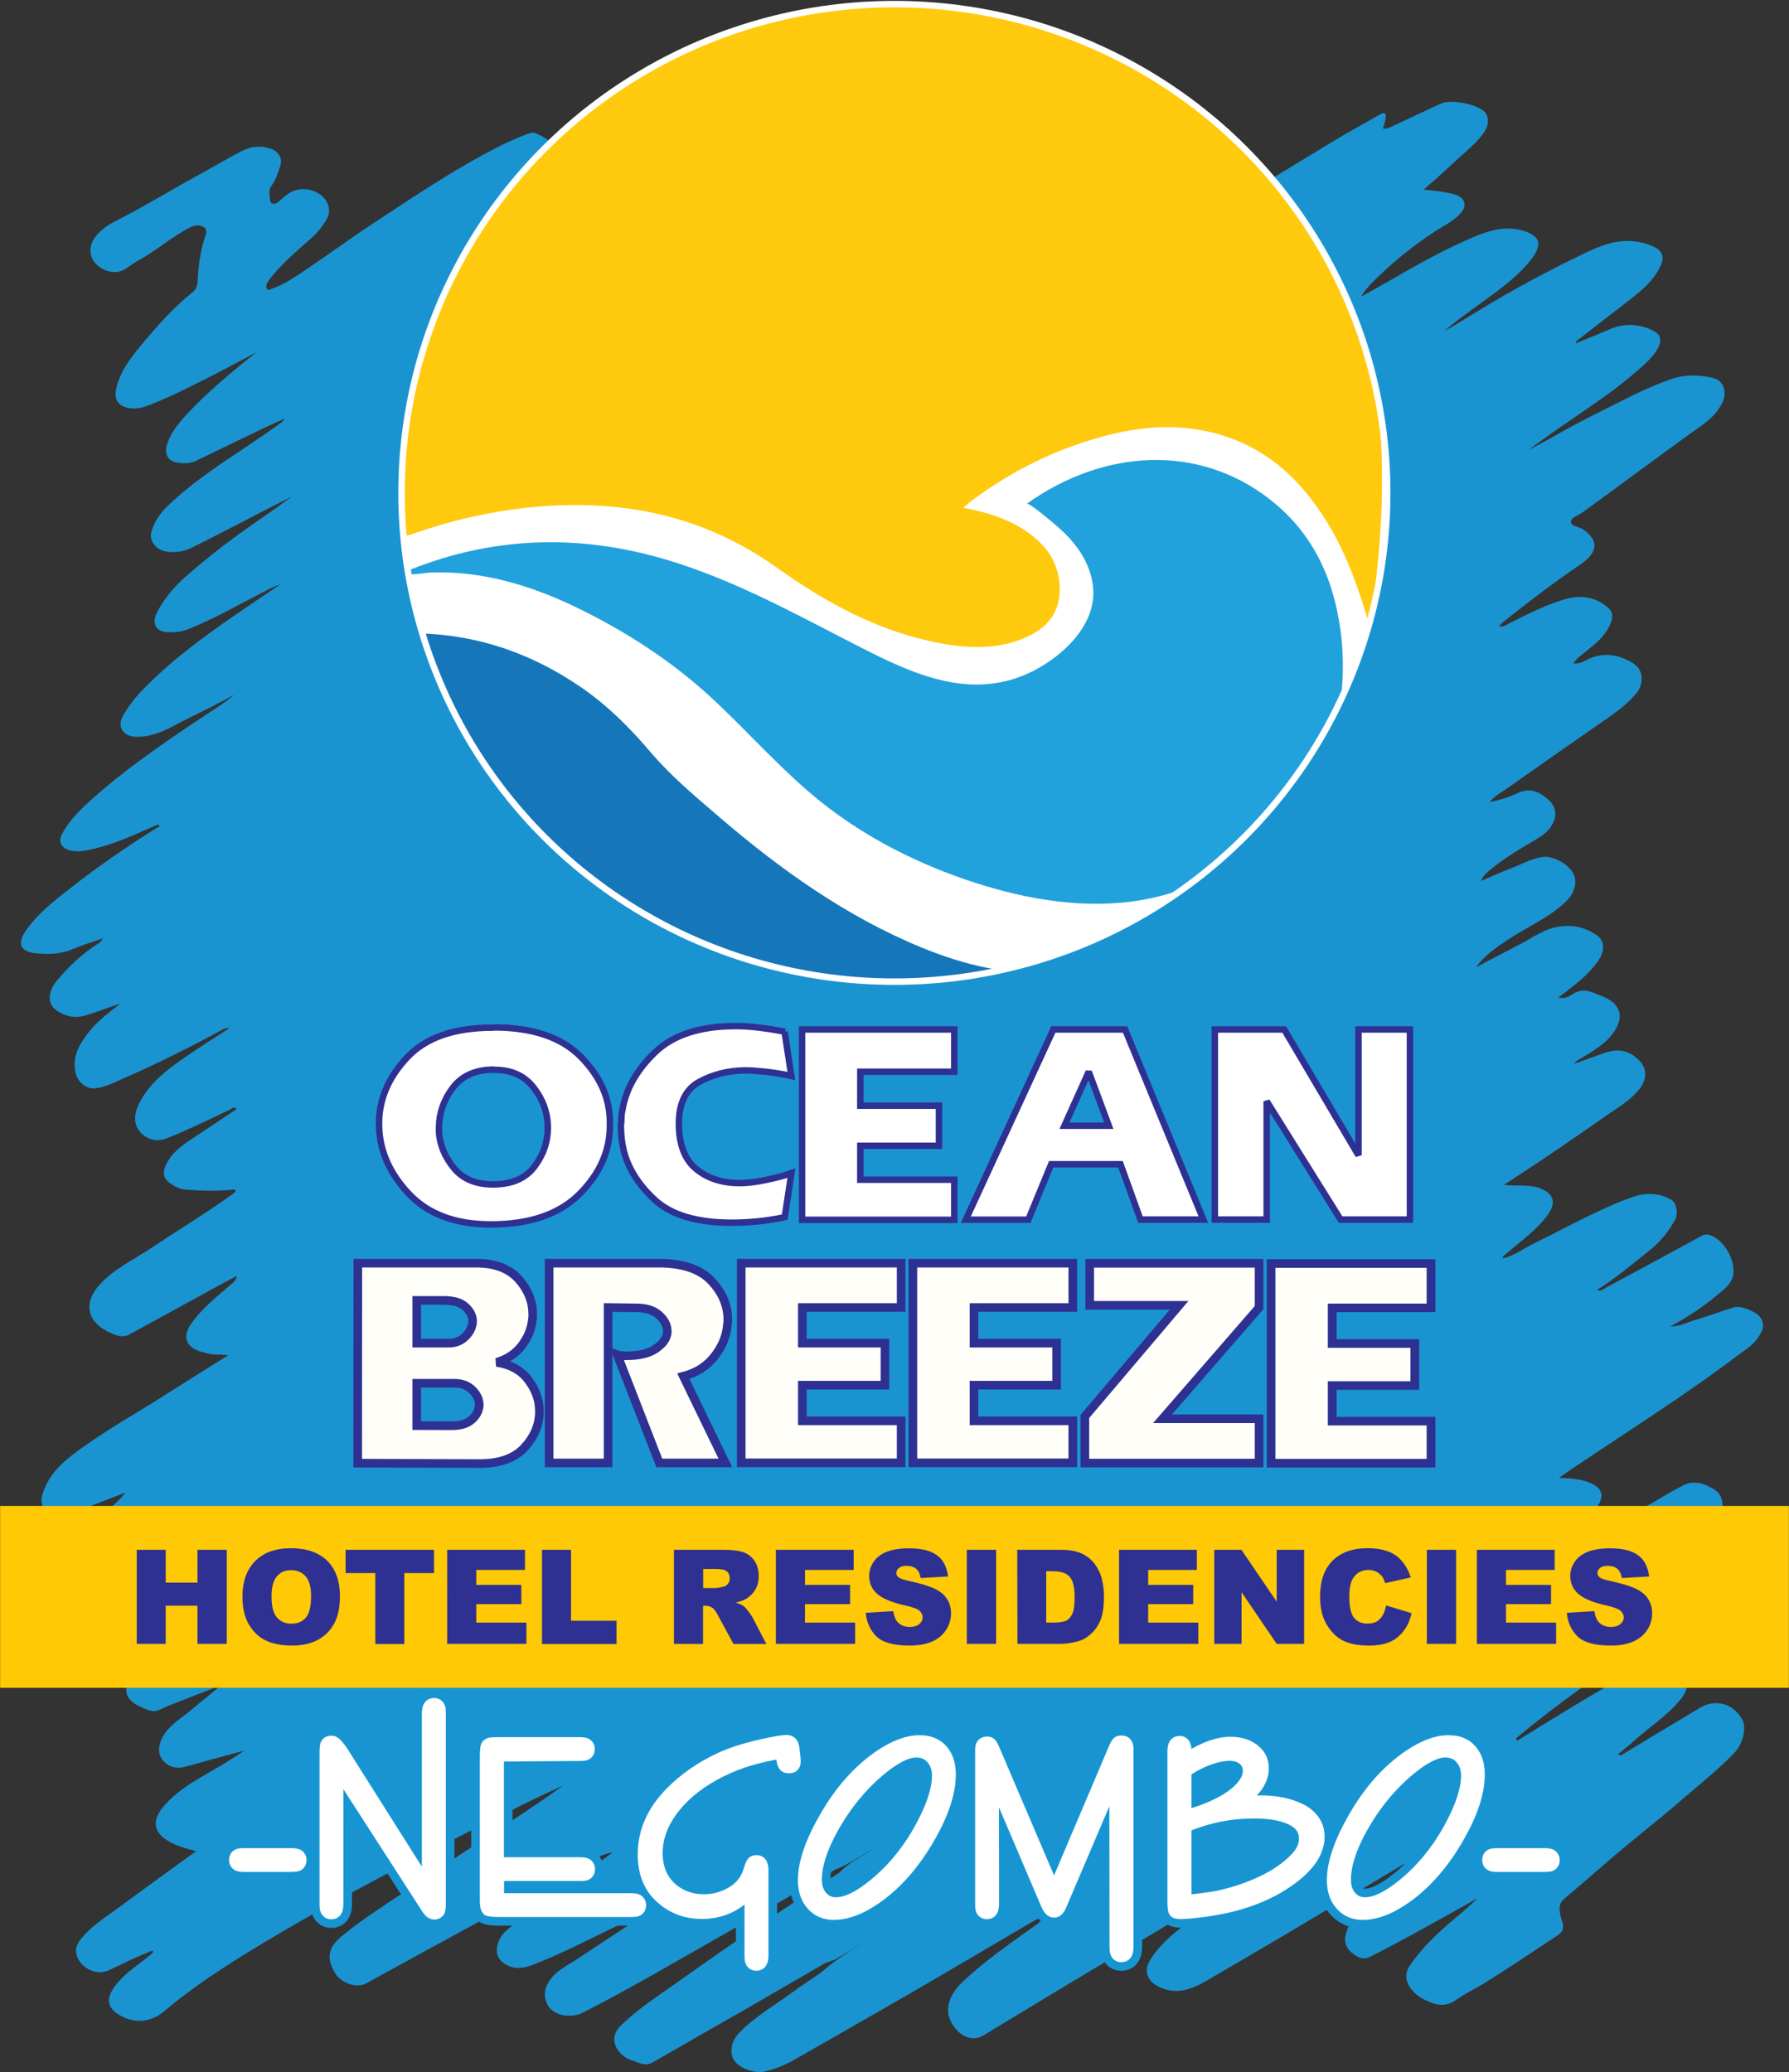<svg xml:space="preserve" style="enable-background:new 0 0 1481 1715.6;" viewBox="0 0 1481 1715.6" y="0px" x="0px" xmlns:xlink="http://www.w3.org/1999/xlink" xmlns="http://www.w3.org/2000/svg" id="Layer_1" version="1.1">
<rect x="0" y="0" width="1481" height="1715.6" fill="#333333" stroke="none"/>
<style type="text/css">
	.st0{fill:#1A94D1;}
	.st1{fill:none;}
	.st2{fill:#FFFFFF;}
	.st3{fill:none;stroke:#2E3191;stroke-width:5.35;stroke-miterlimit:2.61;}
	.st4{fill:#FFFEF9;stroke:#2E3191;stroke-width:7.13;stroke-miterlimit:2.61;}
	.st5{fill:none;stroke:#1795D2;stroke-width:21.4;stroke-miterlimit:10;}
	.st6{fill:none;stroke:#FFFFFF;stroke-width:7.13;stroke-miterlimit:2.61;}
	.st7{fill-rule:evenodd;clip-rule:evenodd;fill:#FFFFFF;}
	.st8{clip-path:url(#SVGID_00000094589651955622365460000017374788499075878321_);}
	.st9{fill:#1577BA;}
	.st10{fill:#FFCA0E;}
	.st11{fill:#22A2DC;}
	.st12{fill:none;stroke:#FFFFFF;stroke-width:5.35;stroke-miterlimit:2.61;}
	.st13{fill:#FFC905;}
	.st14{fill:#2E3191;}
</style>
<g>
	<path d="M684,1624.9c-20.2,11.7-40.3,23.4-60.5,35.1c-27.8,15.9-55.6,31.7-83.3,47.7c-6.5,3.7-12-0.4-17.6-1.9
		c-3.1-0.9-6.4-3.1-9-5.8c-6.4-6.6-6.9-15.7-0.2-22.3c12.5-12.4,27.1-22.2,41.5-32.3c21.1-14.9,42.1-29.8,63.5-44.3
		c25.5-17.2,51.3-34,77-51c6.8-7.6,16.1-11.8,24.3-17.4c7.2-4.9,14.7-9.4,22.2-13.9c-12.8,7.6-25.2,15.8-38.1,23.2
		c-3.9,2.2-7.8,4.3-12,5.8c-30.5,17.7-60.8,35.7-91.4,53.1c-39.1,22.2-77.8,45.1-117.8,65.5c-11.1,5.6-26,2.1-30-7.8
		c-2.8-6.9-1.6-12.9,2.3-18.6c5.7-8.5,14.9-12.6,23-18c18.6-12.4,37.4-24.6,56.1-36.9c0.8-0.5,1.5-1.3,1.8-2.6
		c-12,5.8-23.9,11.6-35.9,17.4c-19.4,9.5-38.8,19.2-58.9,27c-8.3,3.3-16.5,4-24.3-1.7c-5-3.6-6.1-8.2-5-14
		c2-10.2,10.2-15.1,17.6-20.6c16-11.8,32.3-23.3,48.4-35.1c9.4-6.8,18.7-13.8,29.4-21.7c-9.9,1.5-16.3,6.7-23.2,10.3
		c-27.7,14.4-55.1,29.5-82.6,44.4c-24.9,13.5-49.6,27.2-74.5,40.7c-7.8,4.2-15.6,8.5-23.4,12.9c-8.3,4.8-21.4-0.7-25.7-7.9
		c-7.8-12.8-6.3-21.7,5.5-31.3c17.9-14.7,37.5-26.9,56.7-39.8c28.1-19.1,56.5-37.6,84.8-56.3c14-9.2,27.9-18.4,41.5-28.5
		c-11.2,5.3-22.5,10.4-33.6,16c-24.2,12-48.3,24.1-72.3,36.4c-54.9,28.2-109.3,57.2-161.7,89.9c-21.9,13.7-43.2,28.2-63,44.9
		c-9.7,8.2-22.3,10.1-33.4,4.7c-13.4-6.5-16.4-14.6-5-28.3c7.9-9.4,18.5-15.9,27.8-23.7c0.8-0.7,2-1,1.5-3.3
		c-5.2,2.2-10.4,4.2-15.4,6.5c-7.3,3.3-14.5,7.1-21.9,10.3c-9.9,4.3-23.2-2.7-25.8-13.2c-1.8-7,2.3-11.8,6.4-16.3
		c9.3-10.1,21.1-17.2,32-25.3c19.8-14.8,40-29.2,60.5-44.1c-7.9-2.2-15.2-4.1-22.1-7.9c-15.8-8.8-13.1-20-3.6-30.6
		c15.1-16.8,35.9-25.4,54.4-37.5c3.7-2.4,7.5-4.6,11.1-7.3c-16.2,4.4-32.5,8.8-48.7,13.3c-7.8,2.2-14.5,0.1-19.3-6.2
		c-3.6-4.7-3.1-11.6,0.6-18.4c5.7-10.4,16-15.8,24.5-23.1c7.7-6.7,15.9-12.8,23.7-19.7c-11.4,4.4-22.8,8.8-34.2,13.3
		c-5.5,2.2-11.2,4.3-16.5,6.9c-5.4,2.7-9.8,0.3-14.4-1.7c-10.1-4.3-14.2-9.5-13.1-17c0.9-5.8,4-10.7,8-14.8
		c9.4-9.9,19.8-18.8,30.6-27.3c5.1-4,9.8-8.5,14.1-13.8c-8,4.2-16.1,8.4-24.1,12.6c-19.1,9.8-38.1,19.8-57.2,29.4
		c-7.2,3.6-21.5,0.4-25.8-5.4c-5.8-7.9-6.3-20.5,0.1-26.6c8.8-8.3,18.1-15.9,27.6-23.5c19.6-15.6,39.8-30.4,60.1-45.6
		c-12.1,4.2-24.7,7.3-36.1,12.7c-11.7,5.6-20.7-1.7-25.3-11c-4.9-9.9-2.5-17.7,5.1-25.9c6.9-7.5,15.5-13.3,21.9-21.8
		c-10.7,4.1-21.4,8.3-32.1,12.3c-6.1,2.3-12.3,4.7-18.5,6.5c-6.6,1.9-12.3-0.2-16.5-5.7c-3.6-4.8-2.2-9.9-0.4-14.8
		c6.2-16.9,20-27.2,33.9-37c21.9-15.5,45.4-28.6,68-43.1c16.4-10.5,33-20.8,50.7-31.9c-6.6-1.2-12.1,0.1-17.3-1.7
		c-2.2-0.8-4.6-1-6.8-1.8c-11.1-4.1-13.5-12.3-6.8-22.1c9.1-13.3,21.6-22.9,33.6-33.3c1.8-1.5,3.6-2.9,4.7-7
		c-8.7,4.7-16.3,8.7-23.9,12.9c-21.9,12-43.7,24.1-65.6,35.9c-5.1,2.7-10.4,0.7-15.3-1.5c-18.8-8.3-23.1-24-9.2-39.6
		c11.9-13.3,28-20.7,42.4-30.3c22.3-14.8,45.1-28.7,66.9-44.2c1.4-1,2.6-2.1,3.8-3.2c-1.1-2.1-2.6-1.2-4-1.1
		c-12.5,1.1-25.1,0.8-37.6-0.2c-5-0.4-9.9-2.9-14-6.1c-4.6-3.7-4.9-8.5-2.6-13.8c4.4-9.8,12.4-15.9,21-21.6
		c12.6-8.3,25-16.7,37.9-25.3c-2.7-2.2-4.2-0.2-5.6,0.5c-17.1,8.2-34.1,16.5-51.7,23.6c-7.3,2.9-14.2,2.3-20.6-3
		c-8-6.8-7.5-16.5-3-25.5c7.9-15.7,21.1-26.6,35.2-36.4c12.7-8.9,25.8-17.1,39.7-26.2c-4-0.2-6.3,1.5-8.6,2.8
		c-26.2,14.2-53,27.5-80.3,39.4c-7.4,3.2-14.7,7.2-23,7.8c-6.6,0.4-13.2-4.9-15.1-11.4c-4-13.9,2.3-24.8,10.4-35.1
		c7.3-9.4,16.9-16.3,26.2-23.7c-9.8,3.1-19.2,6.9-29,9.8c-9.1,2.7-17,0.6-24.1-4.4c-7.4-5.2-7-15.4,0.8-24.7
		c9.9-11.8,21-22.2,34-30.5c1.6-1,3-2.3,4-4.3c-8.4,3-17,5.5-25.1,9c-10.2,4.3-20.8,4.5-31.2,3.3c-12.3-1.5-14.9-7.9-7.7-18.5
		c9.5-13.8,22.5-24,35.5-34.2c23.4-18.4,47.9-35.4,73.1-51.1c0.7-0.4,1.5-0.6,2.3-1c-0.4-0.6-0.8-1.2-1.2-1.8
		c-4.2,1.8-8.4,3.5-12.5,5.4c-14,6.4-28.4,12-43.4,15.4c-5.8,1.3-11.7,2.2-17.6,0.6c-6.6-1.7-9.4-7.3-6.3-13.2
		c6.5-12.3,16.5-21.7,26.8-30.8c11.7-10.4,23.9-20.1,36.4-29.3c18.5-13.7,37.4-26.6,56.6-39.2c7.8-5.1,15.7-10.2,23.1-16.2
		c-11.8,6.1-23.5,12.4-35.5,18.1c-10.9,5.2-21.1,12-33,15.1c-4.6,1.2-9.2,1.8-13.9,1.5c-10.2-0.7-14.9-8.6-9.8-17.5
		c4.3-7.5,9.5-14.4,15.6-20.7c23.4-24.3,50.4-44.2,78.1-63.2c11.6-8,23.2-15.8,36.3-24.6c-7.1,2.2-12,5.3-17.1,7.9
		c-19.9,10.1-39.1,21.4-60,29.4c-4.7,1.8-9.5,2.2-14.3,2.2c-13.8,0.2-14.4-9.7-10.1-17.4c6.4-11.6,14.9-21.5,25.1-30.3
		c15.5-13.4,31.5-26,48.2-37.8c12.6-9,25.5-17.5,37.9-26.9c-7.5,3.8-14.9,7.6-22.4,11.4c-20.4,10.5-40.8,21.3-61.3,31.4
		c-9.1,4.5-24.2,4.8-29.7-2.2c-2.7-3.5-4.1-7.2-2.9-11.3c2.4-8.2,7-15.2,13.2-21.2c28.2-27.2,62.6-46,93.9-69
		c1.2-0.9,2.3-1.8,3.1-3.5c-6.2,2.8-12.5,5.5-18.7,8.5c-18.2,8.8-36.4,17.6-54.6,26.4c-5.5,2.7-11.7,2.2-17.1,1
		c-7-1.7-9.1-8-6.5-15.5c3-8.8,8.6-16,14.9-22.8c17.9-19.5,38.2-36.3,59-52.8c-11.5,6.1-22.9,12.4-34.5,18.3
		c-18.2,9.1-36.1,18.6-55.2,25.9c-4.9,1.9-9.8,3-15,2.3c-9.9-1.3-14.1-6.9-11.2-18c3.9-14.5,13.3-25.9,22.6-37
		c12.3-14.7,25.2-29,40.3-41.1c3-2.4,4-5.4,4.2-9.5c0.4-11.6,2-23.1,5.4-34.3c1-3.4,3.3-7.6-0.4-10c-3.2-2.1-7.5-1.8-11.4,0.2
		c-15.1,7.7-27.8,19.2-42.6,27.3c-4.1,2.2-7.8,5.2-11.8,7.6c-7.1,4.3-18.1,1.6-24.3-5.6c-5.3-6.3-4.8-15.3,1-22.3
		c4.2-5,9.5-8.9,15.1-11.7c23.8-12.1,46.6-26.1,70-38.9c12.1-6.6,24-13.8,36.3-20c7.3-3.7,15.5-4.3,23.5-1.4c6.5,2.4,9.7,8,7.4,14.4
		c-1.9,5.6-3.5,11.3-7.2,16.2c-2.7,3.6-1.5,8.4-1,12.4c0.4,3,3.8,3,6.2,1.2c2.9-2.2,5.4-4.8,8.4-6.9c8.8-6,20.5-5.1,28.4,1.8
		c5.5,4.9,7.6,12.7,3.7,19.2c-3.2,5.3-6.8,10.3-11.7,14.7c-12.8,11.5-26.2,22.3-36.5,36.3c-1.5,2-2.3,4.5-1.3,6.4
		c1.2,2.2,3.5,0.2,5.1-0.3c10.4-3.6,19.2-10.1,28.2-16.1c18.6-12.5,36.6-25.7,55.3-38c29.5-19.4,58.7-39.1,89.7-56
		c12.6-6.9,25.4-13.5,39.1-18.2c2-0.7,3.6-0.7,5.5,0.1c7.3,3,13.5,7.3,17.7,14.1c5.2,8.5,4.4,15.1-3.4,21.4
		c-12,9.6-24.2,19-36.2,28.5c-6.7,5.2-13.3,10.5-20,15.7c-1.4,1.1-2.8,2-2.5,4.1c-1.9,0.4-3.5,1.6-5.1,2.6c1.7-0.8,3.2-2.1,5-2.7
		c5.7-0.7,10-4.6,14.9-7c16.8-8.2,33.5-16.8,50.1-25.2c7.3-3.7,26.7,0.5,31.9,6.9c4,4.9,2.7,11.8-3.4,18.9
		c-12.4,14.4-27.5,25.7-42.4,37.3c-21.4,16.7-43.3,32.9-65,49.3c-0.4,0.3-0.6,0.9-2,3c12.2-7.5,22.8-14,33.3-20.6
		c33.9-21.2,68.2-41.8,102.9-61.7c21.9-12.6,44.1-24.7,66.8-35.8c11.1-5.4,30.2,1.1,35.2,12.4c2.2,5-0.4,12.4-6.2,16.7
		c-16.7,12.3-33.5,24.4-50.1,36.8c-17.7,13.2-36.1,25.5-53.3,39.4c-4.2,3.5-10.1,4.9-12.6,10.5c-1.6,0.9-3.3,1.5-4,1.9
		c0.6-0.7,2.6-0.7,4-2c8.6-2.5,15.9-7.9,23.7-12c25.7-13.6,51.2-27.6,76.6-41.7c23.1-12.8,46-25.9,68.9-39c8.4-4.8,24.1-3.1,31,3.8
		c7.6,7.7,6.1,9-0.3,21.4c-4.8,9.2-14.3,13.7-22.4,19.6c-23,16.7-46.2,33-69.3,49.5c-9.3,6.6-18.5,13.3-27.7,20
		c-0.2,2.2-1.9,3.2-3.5,4.2c-12.1,7.9-23.7,16.5-35.7,24.5c11.8-8,23.4-16.2,35.5-23.8c2.2-1.4,4.5-2.4,7-3.1
		c24.8-15.5,49.5-31.2,74.4-46.6c29.6-18.3,59.6-35.7,90.1-52.3c28.4-15.5,57.2-30.2,87.5-41.7c11.4-4.3,22.8-6.6,34.8-2.5
		c8,2.8,9.8,7.3,5.4,14.6c-7.5,12.5-19.8,19.9-31,28.5c-11.5,8.8-23.4,17.1-34.7,26.4c11.5-6.6,22.9-13.1,34.4-19.7
		c20.9-12,42.2-23.1,64.1-33.1c13.1-6,26.6-11.1,40.6-14.6c8.7-2.2,17.6-1.8,25.6,2.6c11.9,6.5,10.9,14.8,1.1,26.1
		c-11.1,12.9-25.1,22.5-38.4,32.8c-1,0.7-2.2,1.2-2.6,3.8c9.2-5.9,17.7-11.4,26.2-16.8c20.9-13.3,41.7-26.8,62.7-39.8
		c26.9-16.7,53.9-33.2,80.9-49.5c12.6-7.6,25.5-14.5,38.2-21.9c4.3-2.5,4.9-0.2,4.6,3c-0.3,2.9-1.4,5.6-2.2,8.8
		c3.8,0.3,6.5-1.4,9.3-2.7c12.9-6,25.8-12.1,38.7-18.1c8.1-3.7,29.8,0.5,36.1,6.9c3.7,3.8,3.6,10.6,0.2,15.9
		c-5.5,8.8-13.8,15.2-21.2,22c-9.5,8.8-19,17.6-29.5,26.5c9.4,1,18.2,1.6,26.6,4.3c7.4,2.4,9.6,8.8,4.6,14.6
		c-6.1,7.2-14.7,11.1-22.4,16.1c-18.7,12.3-35.9,26.4-51.7,42.3c-3.3,3.3-6.1,7-8.8,11.4c6.8-3.8,13.6-7.6,20.4-11.5
		c24.6-14.2,49.2-28.3,75.5-39.1c12.6-5.1,25.8-8.2,39.4-3.7c13.1,4.3,15.3,11.6,4.4,24.8c-13.3,16.2-30.9,27.5-47.5,39.8
		c-7.8,5.8-15.8,11.3-23.2,18.1c5.7-3.3,11.4-6.5,17-10c29.7-18.6,60.3-35.6,91.8-50.9c14.2-6.9,28.6-14.5,45.4-13.6
		c6.9,0.4,13.5,2,19.7,5c6.4,3.2,8.2,8.3,5.3,14.8c-5.8,13.2-16.7,21.7-27.6,30.2c-13.1,10.2-26.2,20.2-39.3,30.4
		c-1.3,1-3.1,1.6-3.8,4.4c9.6-4,18.7-7.6,27.6-11.5c12.9-5.7,25.7-5,37.9,1.6c4.4,2.3,5.9,6.9,3.6,12c-2.6,5.5-6.6,10-10.9,14.1
		c-15.6,14.6-32.9,27.1-50.5,39.1c-15.7,10.8-31.5,21.5-46.8,33c6.8-3.7,13.7-7.1,20.4-11c19.3-11.2,39.4-21,59.3-31
		c12.6-6.4,25.5-12.3,38.9-16.9c11.1-3.9,22.6-3.5,33.8-1c9.3,2,12.4,11.6,8.4,20.2c-6.3,13.5-18.8,20.1-30,28.3
		c-28.7,21-57.4,42.1-86.1,63.1c-3.4,2.5-9.3,3.7-9.4,7.6c-0.1,3.9,6.2,3.9,9.5,6c8.7,5.8,12.1,12.3,8.6,19
		c-2.4,4.5-6.5,7.8-10.8,10.7c-22.3,15.3-43.8,31.5-64.8,48.5c-0.6,0.5-1.1,1.2-2,2.2c3.7,1.2,6-1.1,8.4-2.3
		c15-7.5,29.9-15.2,46-19.9c12.7-3.7,24.9-2.3,35.5,6.6c4.9,4.1,4.3,9,2.1,14.1c-4.1,9.8-12.2,16.1-20.2,22.6
		c-3.5,2.8-7.5,5.3-10.3,9.9c6.4,0.6,10.8-3.4,15.8-5.1c12.4-4.2,23.3-1.5,33.8,5c9.2,5.8,8.2,17.5,3.1,24
		c-6.7,8.4-15,14.7-23.7,20.8c-28.4,19.7-56.7,39.5-84.9,59.4c-4.1,2.9-8.8,5-13.3,10.5c9.7-1.6,17-4.6,24.1-7.7
		c9.8-4.3,17.3-0.4,24.2,5.6c4.9,4.3,7.3,10.1,5.2,16.7c-2.4,7.4-8.1,12.3-14.5,16c-13.4,7.9-26.9,15.8-38.9,25.8
		c-2.8,2.3-5.6,4.6-7.3,9c8.6-3.7,16.5-7.2,24.5-10.3c8.8-3.4,17.1-8.2,26.7-9.6c7.9-1.1,20.8,5.5,25.1,13.7
		c3.7,7.1,1.1,16.2-5.7,22.9c-14.2,13.9-32.6,21.3-48.8,32.2c-9.5,6.4-19,12.8-25.9,22.5c12.4-6.5,24.7-12.9,37.1-19.4
		c9.9-5.2,19.2-12,30.3-14c11.5-2,22.7,0,32.5,7c6.7,4.8,6.9,12.8,0.9,21.5c-6.8,9.8-15.9,17.1-25.2,24.3c-2.2,1.6-4.3,3.3-7.6,5.7
		c5.8,1.7,9.3-1.2,12.2-3c5.9-3.6,11.1-3.3,17.2-0.8c3.9,1.6,8,3,11.7,5c11.6,6.4,12.2,16.7,5.2,27c-6.9,10.3-17.4,15.9-27.4,22.2
		c-1.8,1.1-3.9,1.7-5.7,4.4c9.4-2.9,17.8-6.5,26.4-9.3c8.2-2.6,15.4-2.3,22.6,2.6c11.3,7.7,13,18.2,4.2,28.7
		c-7.4,8.8-17.3,14.5-26.5,20.9c-15.9,11.2-31.9,22.2-48,33.1c-11.8,8-23.8,15.7-36.9,24.4c8.8,0.8,16.4,0.2,23.8,1.2
		c1.7,0.2,3.3,0.6,4.8,1.1c12.9,4.4,15.3,12.3,7.1,23.3c-9.4,12.5-22.3,21.3-33.9,31.5c-1.3,1.1-3.1,1.7-2.7,3.9
		c-1.1,0.6-2.1,1.3-3.1,2c1-0.6,2.1-1.3,3-2.1c10.1-2.4,18.2-8.9,27.3-13.2c15.5-7.4,30.6-15.8,46.1-23.1
		c12.1-5.7,24.1-11.5,36.9-15.4c10.4-3.1,20.4-2.1,29.8,3.5c3.6,2.2,5.4,11.2,2.7,16c-5.3,9.5-11.9,18-20.5,24.9
		c-14.3,11.4-28.1,23.3-44.5,33.5c3.9,1.3,5.7-1,7.6-2c26.6-14.3,53.1-28.6,79.6-43.1c1.9-1,4-1.1,5.2-0.8c12.2,2.7,23,21,20.5,33.6
		c-1.5,7.4-7.1,11.3-12.2,15.6c-11.8,10-24.7,18.7-39.9,26.9c8.6-0.3,14.4-3.6,20.6-5.4c10.8-3.2,21.3-7.2,32-10.5
		c6-1.9,19.6,3.7,22.7,9.2c2,3.5,2.1,7.4,0.3,11.1c-2.8,5.8-6.9,10.1-12.2,14c-12.3,9.1-24.6,18.3-37.1,27.1
		c-25.9,18.2-52.3,35.6-78.8,53.1c-13.2,8.7-26.4,17.4-39.6,26.7c8.5,0.2,16.9,0.7,24.8,3.7c11.5,4.4,13.4,11.1,6.3,21.4
		c-10.8,15.6-25.7,26.9-40.4,38.3c-10.7,8.3-21.6,16.2-32.4,24.5c8.8-4.9,17.6-9.8,26.4-14.8c29.1-16.4,58.1-32.8,87.1-49.2
		c10.3-5.8,20.3-12.2,30.8-17.6c9.5-5,18.8-1.5,26.8,3.8c6.5,4.3,6.4,11.7,5.8,19.1c-1,11.8-10.1,16.5-18.3,22.1
		c-28.6,19.4-57.5,38.4-85.9,58.1c-13.8,9.5-27.9,18.7-41.9,27.9c-2.3,1.5-4.5,3.2-6.2,5.9c6.7-2.8,13.4-5.4,20.1-8.3
		c6.9-2.9,13.7-6,20.4-9.2c8.8-4.2,17.4-4.1,26.3,0.1c13.7,6.4,12.1,18.1,2.2,25.8c-10.5,8.2-22.4,14.7-33.4,22.4
		c-18.2,12.9-35.9,26.6-53.1,40.9c-0.5,0.4-0.7,1-1,1.5c1.3,1.5,2.4,0.4,3.4-0.2c30-18.7,60.1-37.1,90.8-54.5
		c4.3-2.4,8.7-4.6,13.1-6.8c8.8-4.4,17.6-3.1,25.9,0.8c10.4,4.9,11.7,17,3.7,27c-11.4,14.3-26.9,23.9-40.2,36
		c-3.8,3.5-8,6.6-12.1,10c2.4,2.1,3.4,0.3,4.5-0.3c21.2-12.7,42.3-25.5,63.4-38.1c13-7.8,28.3-3.2,35.1,10.3
		c3.6,7.1,0,20.3-7.3,27.7c-13.9,14.2-29.5,26.5-44.5,39.5c-19.8,17.2-40.7,33-60.4,50.3c-11.6,10.2-23.4,20.2-35.2,30.2
		c-4.5,3.8-4.4,7.9-3.6,12.6c0.5,2.7,1.5,5.3,2.2,8c1,3.9-0.4,7.2-3.6,9.4c-20.7,13.7-41.3,27.7-62.4,40.7
		c-7.2,4.4-15.1,8-21.8,12.9c-9.9,7.3-18.8,4.2-27.8-0.5c-3.6-1.9-7-4.5-9.7-8c-5.3-6.9-5.7-13.2-0.8-20.4
		c8.8-12.6,19.6-23.3,31.1-33.4c8.2-7.1,16.7-13.8,24.5-21.6c-7.9,4.4-15.7,8.9-23.6,13.3c-21.7,11.9-43.1,24.1-65.3,35.1
		c-6.4,3.2-10.8,0.3-15-3.1c-4.5-3.6-6.8-8.6-5.4-14.7c3-12.9,12.7-20.7,21.9-28.9c13.2-11.7,26.5-23.2,39.7-34.8
		c0.9-0.8,2-1.6,1.2-3.8c-10.5,6.2-20.8,12.4-31.1,18.5c-31.3,18.6-62.6,37.3-93.9,55.8c-17.4,10.3-34.9,20.4-52.3,30.6
		c-12.6,7.3-25.3,12.6-40.1,5.3c-9.5-4.7-12.7-12.8-7.2-22c7.7-12.7,18.9-21.8,30.5-30.7c11.8-9,23.4-18.1,34.5-28.3
		c-7.1,4.1-14.2,8-21.2,12.2c-36.2,21.6-72.4,43.1-108.5,64.8c-24.5,14.7-48.9,29.6-73.4,44.4c-7,4.2-15.5,2.2-21.4-4
		c-13.7-14.4-7.3-29.4,4.2-40.3c19.1-18.2,40.9-32.9,62.2-48.3c9.7-9.2,21.5-15.3,32.6-22.5c6.6-4.3,13.4-8.2,20.1-12.5
		c-16.1,9.8-31.9,20-48.2,29.5c-2.3,1.3-4.9,1.4-7,2.8c-34.2,20.1-68.4,40.3-102.7,60.2c-31.6,18.3-63.4,36.3-95.1,54.5
		c-8.3,4.8-16.9,8.5-26.3,10.5c-8,1.7-24.9-3.4-26.6-14.2c-1.2-7.8,1.8-13.6,6.9-18.7c13.8-13.9,30.9-23.4,46.5-35.1
		c8.7-6.5,18.4-11.7,26.5-19.1c11-9.1,23.6-15.7,35.2-23.9c-9.7,6.6-19.7,12.6-29.9,18.3C687.6,1623.6,686,1624.8,684,1624.9
		L684,1624.9L684,1624.9z" class="st0"></path>
	<rect height="1910.5" width="1910.5" class="st1" y="-94" x="-214.8"></rect>
	<rect height="1910.5" width="1910.5" class="st1" y="-94" x="-214.8"></rect>
	<path d="M1124.6,956.6V852.4h42.6v157.4h-57.4l-61.2-98v98h-42.9V852.4h57.4L1124.6,956.6L1124.6,956.6L1124.6,956.6z
		 M881.2,932.1h36.7l-16.6-44.7L881.2,932.1L881.2,932.1z M872,852.4h59.4l64.8,157.4h-52.1L927.6,964h-57.4l-18.9,45.9h-51.8
		L872,852.4L872,852.4L872,852.4z M664,852.4h126v35h-77.8v28.1h65.1v33.2h-65.1v28.1h77.8v33.2H664V852.4L664,852.4L664,852.4z
		 M649.5,854.2l5.6,36.7c-3.7-0.8-8.1-1.7-13-2.4c-4.9-0.8-10-1.3-15-1.7c-1.7-0.2-3.4-0.3-5.1-0.4c-1.7-0.1-3.4-0.1-5.1-0.1h-0.8
		c-13.4,0.2-25.8,3.3-37.1,9.4c-11.3,6.1-17,17.7-17,34.7c0,17,4.8,29.7,14.3,37.5c9.5,7.8,21.5,11.7,36,11.7c5.3,0,10.9-0.6,17-1.7
		c6-1.1,12.2-2.5,18.5-4.2c1.2-0.3,2.4-0.7,3.7-1.2c1.3-0.4,2.5-0.8,3.7-1.2l-5.6,36.5c-8,1.7-15.7,2.9-23.2,3.6
		c-7.5,0.7-14.3,1-20.4,1c-28.9,0-50.3-6.3-64-19c-13.8-12.7-22.5-26.8-26-42.2c-0.7-3.1-1.2-6.2-1.5-9.3c-0.3-3.2-0.5-6.2-0.5-9.3
		v-2l0,0c0.2-0.5,0.3-0.9,0.3-1.3v-0.8c0-1.5,0.1-3.1,0.2-4.7s0.4-3.3,0.8-5c2.9-17.2,11.9-33,27-47.5s37.4-21.7,66.9-21.7
		c6,0,12.4,0.4,19.4,1.3c7,0.8,14,2,21.2,3.3L649.5,854.2L649.5,854.2L649.5,854.2z M408.1,885.6c-14.6,0.2-25.7,5.2-33.2,15
		c-7.5,9.9-11.3,20.8-11.5,32.7v4.3c0.8,10.7,5,20.6,12.4,29.6s18.2,13.5,32.3,13.5c15.5,0,26.9-4.9,34.3-14.7s11.1-20.5,11.1-32.3
		v-1.5c-0.3-11.6-4.3-22.2-11.9-31.9c-7.6-9.7-18.3-14.5-32.3-14.5L408.1,885.6L408.1,885.6L408.1,885.6z M409.9,850.7
		c31.5,0.2,55.2,8.3,71.1,24.5c15.9,16.2,23.9,34.2,23.9,54.1v2.8c0,20.8-8.3,39.6-25,56.4s-41.2,25.3-73.7,25.3
		c-29.3,0-51.8-8.5-67.8-25.4c-15.9-16.9-24.1-35.6-24.6-56V930c0-19.7,7.7-37.8,23.1-54.3c15.4-16.5,39-24.8,70.8-24.8L409.9,850.7
		L409.9,850.7L409.9,850.7z" class="st2"></path>
	<path d="M1124.6,956.6V852.4h42.6v157.4h-57.4l-61.2-98v98h-42.9V852.4h57.4L1124.6,956.6L1124.6,956.6L1124.6,956.6z
		 M881.2,932.1h36.7l-16.6-44.7L881.2,932.1L881.2,932.1z M872,852.4h59.4l64.8,157.4h-52.1L927.6,964h-57.4l-18.9,45.9h-51.8
		L872,852.4L872,852.4L872,852.4z M664,852.4h126v35h-77.8v28.1h65.1v33.2h-65.1v28.1h77.8v33.2H664V852.4L664,852.4L664,852.4z
		 M649.5,854.2l5.6,36.7c-3.7-0.8-8.1-1.7-13-2.4c-4.9-0.8-10-1.3-15-1.7c-1.7-0.2-3.4-0.3-5.1-0.4c-1.7-0.1-3.4-0.1-5.1-0.1h-0.8
		c-13.4,0.2-25.8,3.3-37.1,9.4c-11.3,6.1-17,17.7-17,34.7c0,17,4.8,29.7,14.3,37.5c9.5,7.8,21.5,11.7,36,11.7c5.3,0,10.9-0.6,17-1.7
		c6-1.1,12.2-2.5,18.5-4.2c1.2-0.3,2.4-0.7,3.7-1.2c1.3-0.4,2.5-0.8,3.7-1.2l-5.6,36.5c-8,1.7-15.7,2.9-23.2,3.6
		c-7.5,0.7-14.3,1-20.4,1c-28.9,0-50.3-6.3-64-19c-13.8-12.7-22.5-26.8-26-42.2c-0.7-3.1-1.2-6.2-1.5-9.3c-0.3-3.2-0.5-6.2-0.5-9.3
		v-2l0,0c0.2-0.5,0.3-0.9,0.3-1.3v-0.8c0-1.5,0.1-3.1,0.2-4.7s0.4-3.3,0.8-5c2.9-17.2,11.9-33,27-47.5s37.4-21.7,66.9-21.7
		c6,0,12.4,0.4,19.4,1.3c7,0.8,14,2,21.2,3.3L649.5,854.2L649.5,854.2L649.5,854.2z M408.1,885.6c-14.6,0.2-25.7,5.2-33.2,15
		c-7.5,9.9-11.3,20.8-11.5,32.7v4.3c0.8,10.7,5,20.6,12.4,29.6s18.2,13.5,32.3,13.5c15.5,0,26.9-4.9,34.3-14.7s11.1-20.5,11.1-32.3
		v-1.5c-0.3-11.6-4.3-22.2-11.9-31.9c-7.6-9.7-18.3-14.5-32.3-14.5L408.1,885.6L408.1,885.6L408.1,885.6z M409.9,850.7
		c31.5,0.2,55.2,8.3,71.1,24.5c15.9,16.2,23.9,34.2,23.9,54.1v2.8c0,20.8-8.3,39.6-25,56.4s-41.2,25.3-73.7,25.3
		c-29.3,0-51.8-8.5-67.8-25.4c-15.9-16.9-24.1-35.6-24.6-56V930c0-19.7,7.7-37.8,23.1-54.3c15.4-16.5,39-24.8,70.8-24.8L409.9,850.7
		L409.9,850.7L409.9,850.7z" class="st3"></path>
	<path d="M976.1,1080.8h-74v-34.8h140.2v36.7l-79.9,92h79.9v36.7H898.1v-38.6L976.1,1080.8L976.1,1080.8L976.1,1080.8z
		 M755.7,1045.9h132.4v36.7h-81.8v29.5h68.4v34.8h-68.4v29.5h81.8v34.8H755.7L755.7,1045.9L755.7,1045.9L755.7,1045.9z
		 M613.6,1045.9h132.4v36.7h-81.8v29.5h68.4v34.8h-68.4v29.5h81.8v34.8H613.6V1045.9L613.6,1045.9L613.6,1045.9z M454.6,1045.9h93.3
		c19,0.5,32.8,5.6,41.5,15.2c8.8,9.6,13.1,20.1,13.1,31.5v2c0,0.6-0.1,1.3-0.3,2c-0.7,9.3-4.2,18.1-10.6,26.3
		c-6.3,8.2-15,13.8-25.9,16.6l34.8,71.8h-54.7l-34.8-89.5c0.5,0.2,1.1,0.3,1.6,0.4s1.1,0.1,1.6,0.1h1.1c0.4,0.2,0.7,0.3,1.1,0.3h1.1
		c10.9,0,19.2-1.8,24.8-5.5c5.6-3.7,8.9-7.7,9.8-12.2c0.2-0.5,0.3-1,0.3-1.5v-1.2c0-4.8-2.3-9.2-6.8-13.3s-10.9-6-18.9-6l-23.3-0.3
		v128.7h-48.8L454.6,1045.9L454.6,1045.9L454.6,1045.9z M1052.3,1046.2h132.4v36.7h-81.8v29.5h68.4v34.8h-68.4v29.5h81.8v34.8
		h-132.4V1046.2L1052.3,1046.2L1052.3,1046.2z M368.3,1076.7H345v35.4h25.2c5.7,0.2,10.4-1.3,14.1-4.6c3.7-3.2,5.8-6.8,6.6-10.7
		c0.2-0.5,0.3-1,0.3-1.5v-2.6c-0.4-3.9-2.4-7.6-6.2-10.9c-3.8-3.3-9.3-5-16.6-5L368.3,1076.7L368.3,1076.7L368.3,1076.7z
		 M373.9,1180.5c7.2,0,12.6-1.6,16.2-4.7c3.7-3.1,5.8-6.6,6.3-10.3c0.2-0.4,0.3-0.7,0.3-1.1v-1.9c-0.2-4.3-2.2-8.2-5.9-11.8
		c-3.8-3.6-8.7-5.4-14.7-5.4H345v35.1L373.9,1180.5L373.9,1180.5z M296.2,1045.9h99.2c14.8,0.2,26.1,4.6,33.8,13.1
		c7.7,8.6,11.6,18.1,11.8,28.4v2.9c0,0.7-0.1,1.4-0.3,2.2c-0.7,7.6-3.6,14.7-8.6,21.4c-5,6.8-12,11.4-20.9,14.1
		c11.4,1.8,20.2,6.6,26.1,14.5c6,7.9,9.1,16.3,9.2,25.2v2.7c-0.4,10.4-4.6,19.9-12.7,28.5c-8.1,8.6-20.3,12.9-36.6,12.9l-101.1-0.3
		L296.2,1045.9L296.2,1045.9L296.2,1045.9z M976.1,1080.8h-74v-34.8h140.2v36.7l-79.9,92h79.9v36.7H898.1v-38.6L976.1,1080.8
		L976.1,1080.8L976.1,1080.8z M755.7,1045.9h132.4v36.7h-81.8v29.5h68.4v34.8h-68.4v29.5h81.8v34.8H755.7L755.7,1045.9L755.7,1045.9
		L755.7,1045.9z M613.6,1045.9h132.4v36.7h-81.8v29.5h68.4v34.8h-68.4v29.5h81.8v34.8H613.6V1045.9L613.6,1045.9L613.6,1045.9z
		 M454.6,1045.9h93.3c19,0.5,32.8,5.6,41.5,15.2c8.8,9.6,13.1,20.1,13.1,31.5v2c0,0.6-0.1,1.3-0.3,2c-0.7,9.3-4.2,18.1-10.6,26.3
		c-6.3,8.2-15,13.8-25.9,16.6l34.8,71.8h-54.7l-34.8-89.5c0.5,0.2,1.1,0.3,1.6,0.4s1.1,0.1,1.6,0.1h1.1c0.4,0.2,0.7,0.3,1.1,0.3h1.1
		c10.9,0,19.2-1.8,24.8-5.5c5.6-3.7,8.9-7.7,9.8-12.2c0.2-0.5,0.3-1,0.3-1.5v-1.2c0-4.8-2.3-9.2-6.8-13.3s-10.9-6-18.9-6l-23.3-0.3
		v128.7h-48.8L454.6,1045.9L454.6,1045.9L454.6,1045.9z M1052.2,1046.2h132.4v36.7h-81.8v29.5h68.4v34.8h-68.4v29.5h81.8v34.8
		h-132.4L1052.2,1046.2L1052.2,1046.2L1052.2,1046.2z M368.3,1076.7H345v35.4h25.2c5.7,0.2,10.4-1.3,14.1-4.6
		c3.7-3.2,5.8-6.8,6.6-10.7c0.2-0.5,0.3-1,0.3-1.5v-2.6c-0.4-3.9-2.4-7.6-6.2-10.9c-3.8-3.3-9.3-5-16.6-5L368.3,1076.7L368.3,1076.7
		L368.3,1076.7z M373.9,1180.5c7.2,0,12.6-1.6,16.2-4.7c3.7-3.1,5.8-6.6,6.3-10.3c0.2-0.4,0.3-0.7,0.3-1.1v-1.9
		c-0.2-4.3-2.2-8.2-5.9-11.8c-3.8-3.6-8.7-5.4-14.7-5.4H345v35.1L373.9,1180.5L373.9,1180.5z M296.2,1045.9h99.2
		c14.8,0.2,26.1,4.6,33.8,13.1c7.7,8.6,11.6,18.1,11.8,28.4v2.9c0,0.7-0.1,1.4-0.3,2.2c-0.7,7.6-3.6,14.7-8.6,21.4
		c-5,6.8-12,11.4-20.9,14.1c11.4,1.8,20.2,6.6,26.1,14.5c6,7.9,9.1,16.3,9.2,25.2v2.7c-0.4,10.4-4.6,19.9-12.7,28.5
		c-8.1,8.6-20.3,12.9-36.6,12.9l-101.1-0.3L296.2,1045.9L296.2,1045.9L296.2,1045.9z" class="st4"></path>
	<path d="M1278.5,1546.4h-38.6c-3.3,0-5.5-0.4-6.7-1.2c-1.7-1.2-2.6-2.9-2.6-5.1c0-2.6,1.1-4.5,3.3-5.6
		c0.9-0.5,2.9-0.7,5.9-0.7h38.6c3.3,0,5.4,0.4,6.6,1.2c1.7,1.3,2.6,3,2.6,5.1c0,2.6-1.1,4.5-3.3,5.6
		C1283.4,1546.1,1281.5,1546.3,1278.5,1546.4L1278.5,1546.4L1278.5,1546.4z M1196.5,1451.6c-7.4,0-16.8,4.8-28.4,14.3
		c-15.8,13-29.1,29.3-40,48.8c-8.9,16.1-13.3,30-13.3,41.7c0,5.7,1.6,10.2,4.7,13.6c2.9,3,6.4,4.5,10.4,4.5c8.4,0,18.7-5,31-15.1
		c15.8-12.9,28.9-29.2,39.3-48.8c8.6-16.2,12.9-29.8,12.9-40.5c0-5.2-1.4-9.5-4.3-12.9C1205.8,1453.4,1201.6,1451.6,1196.5,1451.6
		L1196.5,1451.6z M1199.1,1440.3c9.8,0,17,3.6,21.7,10.7c3.2,4.8,4.8,10.9,4.8,18.3c0,14.7-5.5,31.8-16.5,51.3
		c-12.3,21.8-26.9,38.8-43.6,50.9c-13.5,9.7-26,14.6-37.4,14.6c-7.3,0-13.4-2.4-18.2-7.4c-5.3-5.5-7.9-12.8-7.9-22
		c0-14.4,6-32,18.1-52.9c12.6-21.9,27.7-38.8,45.2-50.8C1177.7,1444.5,1189,1440.3,1199.1,1440.3L1199.1,1440.3L1199.1,1440.3z
		 M982.8,1513.1v59.4c12.5-1.4,21.1-2.6,25.5-3.5c14.3-3.1,27.7-7.8,40.4-14.3c8.4-4.4,15.6-9.5,21.8-15.6
		c5.6-5.4,8.4-10.9,8.4-16.6s-2.3-9.9-6.8-12.9c-7.4-5-18.7-7.5-34-7.5C1018.8,1502.1,1000.4,1505.8,982.8,1513.1L982.8,1513.1
		L982.8,1513.1z M982.8,1467.3v34.3c8.7-2,17.5-5.3,26.5-9.9c9.6-5,16.3-10.5,20.3-16.6c1.9-2.9,2.8-5.8,2.8-8.9
		c0-3.4-1.2-6.1-3.5-8.2c-2.7-2.4-6.2-3.6-10.7-3.6c-6.8,0-14.5,2-23.4,6C990.7,1462.3,986.7,1464.6,982.8,1467.3L982.8,1467.3
		L982.8,1467.3z M982.8,1454.3c6.7-4.2,13-7.4,18.9-9.5c5.9-2.1,11.5-3.2,16.8-3.2c9.2,0,16.4,2.5,21.8,7.5c4.4,4,6.5,9,6.5,15.1
		c0,9.4-5.4,18.2-16.3,26.5c5.2-0.4,9.4-0.6,12.7-0.6c13.9,0,25.6,2.5,35.2,7.6c5.4,2.9,9.5,7,12.2,12.2c1.6,3.3,2.4,6.8,2.4,10.8
		c0,14.6-10.4,28.4-31.2,41.4c-17.6,11-39.4,18.2-65.3,21.6c-8.2,1.1-14.8,1.7-19.8,1.7c-2.8,0-4.7-0.7-5.6-2.1
		c-0.7-1.2-1.1-3.9-1.1-8.3v-125c0-6.1,2.2-9.1,6.5-9.1s6.3,3,6.3,9.1L982.8,1454.3L982.8,1454.3L982.8,1454.3z M921.9,1478.2
		l-42.6,99.9c-1.7,4.1-3.9,6.1-6.6,6.1c-2.9,0-5.3-2.1-7.1-6.2l-42.2-99l0.1,97.4c0,6.1-2.2,9.1-6.5,9.1c-2.4,0-4.3-1.1-5.4-3.2
		c-0.6-1-0.8-3-0.8-5.9v-125.9c0-2.8,0.2-4.8,0.7-5.8c1.1-2.2,3-3.3,5.7-3.3c2.2,0,3.8,0.9,4.9,2.8c0.6,1,1.6,3,2.8,6l47.7,111.7
		l48.8-114.9c1.2-2.8,2.2-4.5,3-5.2c1-0.8,2.3-1.3,3.9-1.3c3.9,0,6.1,2.2,6.5,6.7v164.7c0,6.2-2.2,9.2-6.5,9.2
		c-2.4,0-4.3-1.1-5.4-3.3c-0.6-1-0.8-2.9-0.8-5.9L921.9,1478.2L921.9,1478.2L921.9,1478.2z M758.5,1451.6c-7.4,0-16.8,4.8-28.4,14.3
		c-15.8,13-29.1,29.3-40,48.8c-8.9,16.1-13.3,30-13.3,41.7c0,5.7,1.6,10.2,4.7,13.6c2.9,3,6.4,4.5,10.4,4.5c8.4,0,18.7-5,31-15.1
		c15.8-12.9,28.9-29.2,39.3-48.8c8.6-16.2,12.9-29.8,12.9-40.5c0-5.2-1.4-9.5-4.3-12.9C767.8,1453.4,763.7,1451.6,758.5,1451.6
		L758.5,1451.6z M761.2,1440.3c9.8,0,17,3.6,21.7,10.7c3.2,4.8,4.8,10.9,4.8,18.3c0,14.7-5.5,31.8-16.5,51.3
		c-12.3,21.8-26.9,38.8-43.6,50.9c-13.5,9.7-26,14.6-37.4,14.6c-7.3,0-13.4-2.4-18.2-7.4c-5.3-5.5-7.9-12.8-7.9-22
		c0-14.4,6-32,18.1-52.9c12.6-21.9,27.7-38.8,45.1-50.8C739.8,1444.5,751.1,1440.3,761.2,1440.3L761.2,1440.3L761.2,1440.3z
		 M645.8,1452.8c-18,2.9-33.9,7.7-47.7,14.5c-16.5,8.1-29.5,18.1-39,30.1c-9.4,11.9-14.1,24.2-14.1,36.9s4.5,22.8,13.5,29.8
		c6.8,5.2,14.9,7.9,24,7.9c7.4,0,14.4-1.7,21-5.2c7.9-4.2,13.1-10.3,15.5-18.4c1.1-3.7,2.1-6.1,3-7.2c0.9-1,2.3-1.6,4.3-1.6
		c4.2,0,6.3,3,6.3,8.9v70.5c0,6.2-2.2,9.2-6.5,9.2c-2.5,0-4.3-1.1-5.4-3.3c-0.6-1-0.8-2.9-0.8-5.9v-50c-5.3,5.4-11.2,9.5-17.7,12.2
		c-6.5,2.7-13.5,4.1-21.2,4.1c-13.8,0-25.6-4.6-35.3-13.7c-9.5-8.8-14.2-21-14.2-36.3c0-19.2,7.8-36.7,23.3-52.3
		c11.6-11.7,25.5-21.2,41.8-28.7c10.3-4.7,24-8.8,40.9-12.2c6.5-1.3,11-2,13.6-2c4.1,0,6.5,2.4,7.1,7.3l0.7,5.8
		c0.3,2.4,0.4,4.1,0.4,5.1c0,4.3-2.1,6.4-6.3,6.4c-2.7,0-4.5-1.1-5.6-3.3C646.8,1460.2,646.3,1457.3,645.8,1452.8L645.8,1452.8
		L645.8,1452.8z M413.6,1455v86.3h66.1c3.3,0,5.5,0.4,6.7,1.2c1.7,1.2,2.6,2.9,2.6,5.1c0,2.7-1.1,4.5-3.3,5.6
		c-0.9,0.5-2.9,0.7-5.9,0.7h-66.1v17.2H522c3.3,0,5.5,0.4,6.7,1.2c1.7,1.3,2.6,3,2.6,5.1c0,2.6-1.1,4.5-3.3,5.6
		c-0.9,0.5-2.9,0.7-5.9,0.7H413.5c-5.5,0-8.8-0.4-10.1-1c-1.7-1.1-2.6-4-2.6-8.8v-121.4c0.1-4.2,0.5-6.8,1.2-7.9
		c0.8-1.2,2-1.9,3.5-2.3c1.2-0.3,3.9-0.4,8-0.4h66c3.3,0,5.6,0.4,6.7,1.2c1.7,1.2,2.6,2.9,2.6,5.1c0,2.6-1.1,4.5-3.3,5.6
		c-0.9,0.5-2.9,0.7-6,0.7L413.6,1455L413.6,1455L413.6,1455z M280.7,1469.3v107.1c0,6.2-2.1,9.2-6.4,9.2c-2.5,0-4.2-1.1-5.4-3.3
		c-0.5-0.9-0.8-2.9-0.8-5.9v-125.5c0-3.7,0.3-6.1,0.8-7.2c1.1-2,2.9-3,5.5-3c1.9,0,3.7,1,5.5,3c1.7,2,3.2,4,4.5,5.9l68.4,108.3
		v-139.2c0-6.1,2.2-9.2,6.5-9.2c2.5,0,4.3,1.1,5.4,3.3c0.6,1,0.8,2.9,0.8,5.9v157.7c0,3.7-0.4,6-1.2,7.2c-1.2,1.4-2.7,2.2-4.7,2.2
		c-2.5,0-4.8-1.6-6.8-4.7L280.7,1469.3L280.7,1469.3L280.7,1469.3z M241.1,1546.4h-38.6c-3.3,0-5.5-0.4-6.7-1.2
		c-1.7-1.2-2.6-2.9-2.6-5.1c0-2.6,1.1-4.5,3.3-5.6c0.9-0.5,2.9-0.7,5.9-0.7h38.6c3.3,0,5.4,0.4,6.6,1.2c1.7,1.3,2.6,3,2.6,5.1
		c0,2.6-1.1,4.5-3.3,5.6C246,1546.1,244.1,1546.3,241.1,1546.4L241.1,1546.4L241.1,1546.4z" class="st5"></path>
	<path d="M1278.5,1546.4h-38.6c-3.3,0-5.5-0.4-6.7-1.2c-1.7-1.2-2.6-2.9-2.6-5.1c0-2.6,1.1-4.5,3.3-5.6
		c0.9-0.5,2.9-0.7,5.9-0.7h38.6c3.3,0,5.4,0.4,6.6,1.2c1.7,1.3,2.6,3,2.6,5.1c0,2.6-1.1,4.5-3.3,5.6
		C1283.4,1546.1,1281.5,1546.3,1278.5,1546.4L1278.5,1546.4L1278.5,1546.4z M1196.5,1451.6c-7.4,0-16.8,4.8-28.4,14.3
		c-15.8,13-29.1,29.3-40,48.8c-8.9,16.1-13.3,30-13.3,41.7c0,5.7,1.6,10.2,4.7,13.6c2.9,3,6.4,4.5,10.4,4.5c8.4,0,18.7-5,31-15.1
		c15.8-12.9,28.9-29.2,39.3-48.8c8.6-16.2,12.9-29.8,12.9-40.5c0-5.2-1.4-9.5-4.3-12.9C1205.8,1453.4,1201.6,1451.6,1196.5,1451.6
		L1196.5,1451.6z M1199.1,1440.3c9.8,0,17,3.6,21.7,10.7c3.2,4.8,4.8,10.9,4.8,18.3c0,14.7-5.5,31.8-16.5,51.3
		c-12.3,21.8-26.9,38.8-43.6,50.9c-13.5,9.7-26,14.6-37.4,14.6c-7.3,0-13.4-2.4-18.2-7.4c-5.3-5.5-7.9-12.8-7.9-22
		c0-14.4,6-32,18.1-52.9c12.6-21.9,27.7-38.8,45.2-50.8C1177.7,1444.5,1189,1440.3,1199.1,1440.3L1199.1,1440.3L1199.1,1440.3z
		 M982.8,1513.1v59.4c12.5-1.4,21.1-2.6,25.5-3.5c14.3-3.1,27.7-7.8,40.4-14.3c8.4-4.4,15.6-9.5,21.8-15.6
		c5.6-5.4,8.4-10.9,8.4-16.6s-2.3-9.9-6.8-12.9c-7.4-5-18.7-7.5-34-7.5C1018.8,1502.1,1000.4,1505.8,982.8,1513.1L982.8,1513.1
		L982.8,1513.1z M982.8,1467.3v34.3c8.7-2,17.5-5.3,26.5-9.9c9.6-5,16.3-10.5,20.3-16.6c1.9-2.9,2.8-5.8,2.8-8.9
		c0-3.4-1.2-6.1-3.5-8.2c-2.7-2.4-6.2-3.6-10.7-3.6c-6.8,0-14.5,2-23.4,6C990.7,1462.3,986.7,1464.6,982.8,1467.3L982.8,1467.3
		L982.8,1467.3z M982.8,1454.3c6.7-4.2,13-7.4,18.9-9.5c5.9-2.1,11.5-3.2,16.8-3.2c9.2,0,16.4,2.5,21.8,7.5c4.4,4,6.5,9,6.5,15.1
		c0,9.4-5.4,18.2-16.3,26.5c5.2-0.4,9.4-0.6,12.7-0.6c13.9,0,25.6,2.5,35.2,7.6c5.4,2.9,9.5,7,12.2,12.2c1.6,3.3,2.4,6.8,2.4,10.8
		c0,14.6-10.4,28.4-31.2,41.4c-17.6,11-39.4,18.2-65.3,21.6c-8.2,1.1-14.8,1.7-19.8,1.7c-2.8,0-4.7-0.7-5.6-2.1
		c-0.7-1.2-1.1-3.9-1.1-8.3v-125c0-6.1,2.2-9.1,6.5-9.1s6.3,3,6.3,9.1L982.8,1454.3L982.8,1454.3L982.8,1454.3z M921.9,1478.2
		l-42.6,99.9c-1.7,4.1-3.9,6.1-6.6,6.1c-2.9,0-5.3-2.1-7.1-6.2l-42.2-99l0.1,97.4c0,6.1-2.2,9.1-6.5,9.1c-2.4,0-4.3-1.1-5.4-3.2
		c-0.6-1-0.8-3-0.8-5.9v-125.9c0-2.8,0.2-4.8,0.7-5.8c1.1-2.2,3-3.3,5.7-3.3c2.2,0,3.8,0.9,4.9,2.8c0.6,1,1.6,3,2.8,6l47.7,111.7
		l48.8-114.9c1.2-2.8,2.2-4.5,3-5.2c1-0.8,2.3-1.3,3.9-1.3c3.9,0,6.1,2.2,6.5,6.7v164.7c0,6.2-2.2,9.2-6.5,9.2
		c-2.4,0-4.3-1.1-5.4-3.3c-0.6-1-0.8-2.9-0.8-5.9L921.9,1478.2L921.9,1478.2L921.9,1478.2z M758.5,1451.6c-7.4,0-16.8,4.8-28.4,14.3
		c-15.8,13-29.1,29.3-40,48.8c-8.9,16.1-13.3,30-13.3,41.7c0,5.7,1.6,10.2,4.7,13.6c2.9,3,6.4,4.5,10.4,4.5c8.4,0,18.7-5,31-15.1
		c15.8-12.9,28.9-29.2,39.3-48.8c8.6-16.2,12.9-29.8,12.9-40.5c0-5.2-1.4-9.5-4.3-12.9C767.8,1453.4,763.7,1451.6,758.5,1451.6
		L758.5,1451.6z M761.2,1440.3c9.8,0,17,3.6,21.7,10.7c3.2,4.8,4.8,10.9,4.8,18.3c0,14.7-5.5,31.8-16.5,51.3
		c-12.3,21.8-26.9,38.8-43.6,50.9c-13.5,9.7-26,14.6-37.4,14.6c-7.3,0-13.4-2.4-18.2-7.4c-5.3-5.5-7.9-12.8-7.9-22
		c0-14.4,6-32,18.1-52.9c12.6-21.9,27.7-38.8,45.1-50.8C739.8,1444.5,751.1,1440.3,761.2,1440.3L761.2,1440.3L761.2,1440.3z
		 M645.8,1452.8c-18,2.9-33.9,7.7-47.7,14.5c-16.5,8.1-29.5,18.1-39,30.1c-9.4,11.9-14.1,24.2-14.1,36.9s4.5,22.8,13.5,29.8
		c6.8,5.2,14.9,7.9,24,7.9c7.4,0,14.4-1.7,21-5.2c7.9-4.2,13.1-10.3,15.5-18.4c1.1-3.7,2.1-6.1,3-7.2c0.9-1,2.3-1.6,4.3-1.6
		c4.2,0,6.3,3,6.3,8.9v70.5c0,6.2-2.2,9.2-6.5,9.2c-2.5,0-4.3-1.1-5.4-3.3c-0.6-1-0.8-2.9-0.8-5.9v-50c-5.3,5.4-11.2,9.5-17.7,12.2
		c-6.5,2.7-13.5,4.1-21.2,4.1c-13.8,0-25.6-4.6-35.3-13.7c-9.5-8.8-14.2-21-14.2-36.3c0-19.2,7.8-36.7,23.3-52.3
		c11.6-11.7,25.5-21.2,41.8-28.7c10.3-4.7,24-8.8,40.9-12.2c6.5-1.3,11-2,13.6-2c4.1,0,6.5,2.4,7.1,7.3l0.7,5.8
		c0.3,2.4,0.4,4.1,0.4,5.1c0,4.3-2.1,6.4-6.3,6.4c-2.7,0-4.5-1.1-5.6-3.3C646.8,1460.2,646.3,1457.3,645.8,1452.8L645.8,1452.8
		L645.8,1452.8z M413.6,1455v86.3h66.1c3.3,0,5.5,0.4,6.7,1.2c1.7,1.2,2.6,2.9,2.6,5.1c0,2.7-1.1,4.5-3.3,5.6
		c-0.9,0.5-2.9,0.7-5.9,0.7h-66.1v17.2H522c3.3,0,5.5,0.4,6.7,1.2c1.7,1.3,2.6,3,2.6,5.1c0,2.6-1.1,4.5-3.3,5.6
		c-0.9,0.5-2.9,0.7-5.9,0.7H413.5c-5.5,0-8.8-0.4-10.1-1c-1.7-1.1-2.6-4-2.6-8.8v-121.4c0.1-4.2,0.5-6.8,1.2-7.9
		c0.8-1.2,2-1.9,3.5-2.3c1.2-0.3,3.9-0.4,8-0.4h66c3.3,0,5.6,0.4,6.7,1.2c1.7,1.2,2.6,2.9,2.6,5.1c0,2.6-1.1,4.5-3.3,5.6
		c-0.9,0.5-2.9,0.7-6,0.7L413.6,1455L413.6,1455L413.6,1455z M280.7,1469.3v107.1c0,6.2-2.1,9.2-6.4,9.2c-2.5,0-4.2-1.1-5.4-3.3
		c-0.5-0.9-0.8-2.9-0.8-5.9v-125.5c0-3.7,0.3-6.1,0.8-7.2c1.1-2,2.9-3,5.5-3c1.9,0,3.7,1,5.5,3c1.7,2,3.2,4,4.5,5.9l68.4,108.3
		v-139.2c0-6.1,2.2-9.2,6.5-9.2c2.5,0,4.3,1.1,5.4,3.3c0.6,1,0.8,2.9,0.8,5.9v157.7c0,3.7-0.4,6-1.2,7.2c-1.2,1.4-2.7,2.2-4.7,2.2
		c-2.5,0-4.8-1.6-6.8-4.7L280.7,1469.3L280.7,1469.3L280.7,1469.3z M241.1,1546.4h-38.6c-3.3,0-5.5-0.4-6.7-1.2
		c-1.7-1.2-2.6-2.9-2.6-5.1c0-2.6,1.1-4.5,3.3-5.6c0.9-0.5,2.9-0.7,5.9-0.7h38.6c3.3,0,5.4,0.4,6.6,1.2c1.7,1.3,2.6,3,2.6,5.1
		c0,2.6-1.1,4.5-3.3,5.6C246,1546.1,244.1,1546.3,241.1,1546.4L241.1,1546.4L241.1,1546.4z" class="st2"></path>
	<path d="M1278.5,1546.4h-38.6c-3.3,0-5.5-0.4-6.7-1.2c-1.7-1.2-2.6-2.9-2.6-5.1c0-2.6,1.1-4.5,3.3-5.6
		c0.9-0.5,2.9-0.7,5.9-0.7h38.6c3.3,0,5.4,0.4,6.6,1.2c1.7,1.3,2.6,3,2.6,5.1c0,2.6-1.1,4.5-3.3,5.6
		C1283.4,1546.1,1281.5,1546.3,1278.5,1546.4L1278.5,1546.4L1278.5,1546.4z M1196.5,1451.6c-7.4,0-16.8,4.8-28.4,14.3
		c-15.8,13-29.1,29.3-40,48.8c-8.9,16.1-13.3,30-13.3,41.7c0,5.7,1.6,10.2,4.7,13.6c2.9,3,6.4,4.5,10.4,4.5c8.4,0,18.7-5,31-15.1
		c15.8-12.9,28.9-29.2,39.3-48.8c8.6-16.2,12.9-29.8,12.9-40.5c0-5.2-1.4-9.5-4.3-12.9C1205.8,1453.4,1201.6,1451.6,1196.5,1451.6
		L1196.5,1451.6z M1199.1,1440.3c9.8,0,17,3.6,21.7,10.7c3.2,4.8,4.8,10.9,4.8,18.3c0,14.7-5.5,31.8-16.5,51.3
		c-12.3,21.8-26.9,38.8-43.6,50.9c-13.5,9.7-26,14.6-37.4,14.6c-7.3,0-13.4-2.4-18.2-7.4c-5.3-5.5-7.9-12.8-7.9-22
		c0-14.4,6-32,18.1-52.9c12.6-21.9,27.7-38.8,45.2-50.8C1177.7,1444.5,1189,1440.3,1199.1,1440.3L1199.1,1440.3L1199.1,1440.3z
		 M982.8,1513.1v59.4c12.5-1.4,21.1-2.6,25.5-3.5c14.3-3.1,27.7-7.8,40.4-14.3c8.4-4.4,15.6-9.5,21.8-15.6
		c5.6-5.4,8.4-10.9,8.4-16.6s-2.3-9.9-6.8-12.9c-7.4-5-18.7-7.5-34-7.5C1018.8,1502.1,1000.4,1505.8,982.8,1513.1L982.8,1513.1
		L982.8,1513.1z M982.8,1467.3v34.3c8.7-2,17.5-5.3,26.5-9.9c9.6-5,16.3-10.5,20.3-16.6c1.9-2.9,2.8-5.8,2.8-8.9
		c0-3.4-1.2-6.1-3.5-8.2c-2.7-2.4-6.2-3.6-10.7-3.6c-6.8,0-14.5,2-23.4,6C990.7,1462.3,986.7,1464.6,982.8,1467.3L982.8,1467.3
		L982.8,1467.3z M982.8,1454.3c6.7-4.2,13-7.4,18.9-9.5c5.9-2.1,11.5-3.2,16.8-3.2c9.2,0,16.4,2.5,21.8,7.5c4.4,4,6.5,9,6.5,15.1
		c0,9.4-5.4,18.2-16.3,26.5c5.2-0.4,9.4-0.6,12.7-0.6c13.9,0,25.6,2.5,35.2,7.6c5.4,2.9,9.5,7,12.2,12.2c1.6,3.3,2.4,6.8,2.4,10.8
		c0,14.6-10.4,28.4-31.2,41.4c-17.6,11-39.4,18.2-65.3,21.6c-8.2,1.1-14.8,1.7-19.8,1.7c-2.8,0-4.7-0.7-5.6-2.1
		c-0.7-1.2-1.1-3.9-1.1-8.3v-125c0-6.1,2.2-9.1,6.5-9.1s6.3,3,6.3,9.1L982.8,1454.3L982.8,1454.3L982.8,1454.3z M921.9,1478.2
		l-42.6,99.9c-1.7,4.1-3.9,6.1-6.6,6.1c-2.9,0-5.3-2.1-7.1-6.2l-42.2-99l0.1,97.4c0,6.1-2.2,9.1-6.5,9.1c-2.4,0-4.3-1.1-5.4-3.2
		c-0.6-1-0.8-3-0.8-5.9v-125.9c0-2.8,0.2-4.8,0.7-5.8c1.1-2.2,3-3.3,5.7-3.3c2.2,0,3.8,0.9,4.9,2.8c0.6,1,1.6,3,2.8,6l47.7,111.7
		l48.8-114.9c1.2-2.8,2.2-4.5,3-5.2c1-0.8,2.3-1.3,3.9-1.3c3.9,0,6.1,2.2,6.5,6.7v164.7c0,6.2-2.2,9.2-6.5,9.2
		c-2.4,0-4.3-1.1-5.4-3.3c-0.6-1-0.8-2.9-0.8-5.9L921.9,1478.2L921.9,1478.2L921.9,1478.2z M758.5,1451.6c-7.4,0-16.8,4.8-28.4,14.3
		c-15.8,13-29.1,29.3-40,48.8c-8.9,16.1-13.3,30-13.3,41.7c0,5.7,1.6,10.2,4.7,13.6c2.9,3,6.4,4.5,10.4,4.5c8.4,0,18.7-5,31-15.1
		c15.8-12.9,28.9-29.2,39.3-48.8c8.6-16.2,12.9-29.8,12.9-40.5c0-5.2-1.4-9.5-4.3-12.9C767.8,1453.4,763.7,1451.6,758.5,1451.6
		L758.5,1451.6z M761.2,1440.3c9.8,0,17,3.6,21.7,10.7c3.2,4.8,4.8,10.9,4.8,18.3c0,14.7-5.5,31.8-16.5,51.3
		c-12.3,21.8-26.9,38.8-43.6,50.9c-13.5,9.7-26,14.6-37.4,14.6c-7.3,0-13.4-2.4-18.2-7.4c-5.3-5.5-7.9-12.8-7.9-22
		c0-14.4,6-32,18.1-52.9c12.6-21.9,27.7-38.8,45.1-50.8C739.8,1444.5,751.1,1440.3,761.2,1440.3L761.2,1440.3L761.2,1440.3z
		 M645.8,1452.8c-18,2.9-33.9,7.7-47.7,14.5c-16.5,8.1-29.5,18.1-39,30.1c-9.4,11.9-14.1,24.2-14.1,36.9s4.5,22.8,13.5,29.8
		c6.8,5.2,14.9,7.9,24,7.9c7.4,0,14.4-1.7,21-5.2c7.9-4.2,13.1-10.3,15.5-18.4c1.1-3.7,2.1-6.1,3-7.2c0.9-1,2.3-1.6,4.3-1.6
		c4.2,0,6.3,3,6.3,8.9v70.5c0,6.2-2.2,9.2-6.5,9.2c-2.5,0-4.3-1.1-5.4-3.3c-0.6-1-0.8-2.9-0.8-5.9v-50c-5.3,5.4-11.2,9.5-17.7,12.2
		c-6.5,2.7-13.5,4.1-21.2,4.1c-13.8,0-25.6-4.6-35.3-13.7c-9.5-8.8-14.2-21-14.2-36.3c0-19.2,7.8-36.7,23.3-52.3
		c11.6-11.7,25.5-21.2,41.8-28.7c10.3-4.7,24-8.8,40.9-12.2c6.5-1.3,11-2,13.6-2c4.1,0,6.5,2.4,7.1,7.3l0.7,5.8
		c0.3,2.4,0.4,4.1,0.4,5.1c0,4.3-2.1,6.4-6.3,6.4c-2.7,0-4.5-1.1-5.6-3.3C646.8,1460.2,646.3,1457.3,645.8,1452.8L645.8,1452.8
		L645.8,1452.8z M413.6,1455v86.3h66.1c3.3,0,5.5,0.4,6.7,1.2c1.7,1.2,2.6,2.9,2.6,5.1c0,2.7-1.1,4.5-3.3,5.6
		c-0.9,0.5-2.9,0.7-5.9,0.7h-66.1v17.2H522c3.3,0,5.5,0.4,6.7,1.2c1.7,1.3,2.6,3,2.6,5.1c0,2.6-1.1,4.5-3.3,5.6
		c-0.9,0.5-2.9,0.7-5.9,0.7H413.5c-5.5,0-8.8-0.4-10.1-1c-1.7-1.1-2.6-4-2.6-8.8v-121.4c0.1-4.2,0.5-6.8,1.2-7.9
		c0.8-1.2,2-1.9,3.5-2.3c1.2-0.3,3.9-0.4,8-0.4h66c3.3,0,5.6,0.4,6.7,1.2c1.7,1.2,2.6,2.9,2.6,5.1c0,2.6-1.1,4.5-3.3,5.6
		c-0.9,0.5-2.9,0.7-6,0.7L413.6,1455L413.6,1455L413.6,1455z M280.7,1469.3v107.1c0,6.2-2.1,9.2-6.4,9.2c-2.5,0-4.2-1.1-5.4-3.3
		c-0.5-0.9-0.8-2.9-0.8-5.9v-125.5c0-3.7,0.3-6.1,0.8-7.2c1.1-2,2.9-3,5.5-3c1.9,0,3.7,1,5.5,3c1.7,2,3.2,4,4.5,5.9l68.4,108.3
		v-139.2c0-6.1,2.2-9.2,6.5-9.2c2.5,0,4.3,1.1,5.4,3.3c0.6,1,0.8,2.9,0.8,5.9v157.7c0,3.7-0.4,6-1.2,7.2c-1.2,1.4-2.7,2.2-4.7,2.2
		c-2.5,0-4.8-1.6-6.8-4.7L280.7,1469.3L280.7,1469.3L280.7,1469.3z M241.1,1546.4h-38.6c-3.3,0-5.5-0.4-6.7-1.2
		c-1.7-1.2-2.6-2.9-2.6-5.1c0-2.6,1.1-4.5,3.3-5.6c0.9-0.5,2.9-0.7,5.9-0.7h38.6c3.3,0,5.4,0.4,6.6,1.2c1.7,1.3,2.6,3,2.6,5.1
		c0,2.6-1.1,4.5-3.3,5.6C246,1546.1,244.1,1546.3,241.1,1546.4L241.1,1546.4L241.1,1546.4z" class="st6"></path>
	<path d="M740.4,3.4c225.3,0,408,181.2,408,404.7s-182.7,404.7-408,404.7s-408-181.2-408-404.7S515.1,3.4,740.4,3.4" class="st7"></path>
	<g>
		<defs>
			<path d="M740.4,3.4c225.3,0,408,181.2,408,404.7s-182.7,404.7-408,404.7s-408-181.2-408-404.7S515.1,3.4,740.4,3.4" id="SVGID_1_"></path>
		</defs>
		<clipPath id="SVGID_00000067957087658260009510000010622167389897716866_">
			<use style="overflow:visible;" xlink:href="#SVGID_1_"></use>
		</clipPath>
		<g style="clip-path:url(#SVGID_00000067957087658260009510000010622167389897716866_);">
			<path d="M592.9,813.7H331.9c0-268.5,0-537.1-0.2-805.6c0-5.5,1.5-6.1,6.4-6.1c268.2,0.1,536.4,0.1,804.6,0
				c5,0,6.4,0.7,6.4,6.1c-0.2,268.5-0.2,537.1-0.2,805.6H835.2c1.1-6,6.7-4.3,10.3-5.9c3-1.3,6.5-1.3,7.5-1.5
				c-25.9,2.8-52.2-5.3-78-14.7c-54.4-19.7-102.3-50.8-147.8-86.1c-30.2-23.4-59.2-48.2-85.4-76c-16.1-17.1-31.2-35-49.8-49.5
				c-42.5-33.1-90.4-51.5-144.4-53.2c-11.2-0.4-10.8,0.3-11.7,11.6c-1.5,18.2,3.8,34.1,11.7,50.3c22.1,45.7,49.8,87.7,85.2,124
				c40.9,42,88.7,74,144.8,92.7C583,807.1,590.3,806.4,592.9,813.7L592.9,813.7L592.9,813.7z" class="st2"></path>
			<path d="M592.9,813.7c-16.8-7.2-34.5-12.3-51.1-20.1c-75.8-35.8-132-92.3-174.5-163.6c-8-13.4-14.3-27.8-22.3-41.2
				c-10.9-18.3-12.5-38-11.5-58.6c0.3-6.5,3.8-5.8,7.9-5.8c51.3,0.1,97.6,15.8,139.7,44.7c21.8,15,40.3,33.4,57.4,53.6
				c16.8,19.8,36.8,36.5,56.5,53.4c51,43.8,105.2,82.6,167.8,108.4c37.1,15.2,70.4,22.1,99.1,20.2c-8.7,5.4-18.6,4.6-26.7,9
				L592.9,813.7L592.9,813.7L592.9,813.7z" class="st9"></path>
			<path d="M1133.2,516.2c-8.3-28.3-17.4-54.1-31.2-78.1c-22.6-39.1-53-68.6-98.2-79.9c-30.6-7.6-60.9-4.9-90.8,3.2
				c-39.3,10.6-75.3,28.4-108,52.7c-2.2,1.6-4.2,3.6-7.5,6.3c17.6,3.4,33.5,8,47.9,16.8c16.7,10.3,29.1,23.7,31.5,44.1
				c2.3,20.3-5.5,35.3-23.8,44.6c-23.8,12-49,11.4-74.3,6.8c-50.6-9.3-94.6-33.4-135.9-62.8c-55.9-39.9-118.2-54.9-186-51.2
				c-40.3,2.2-79.2,10.6-117.1,24c-1.7,0.6-3.6,0.9-6.1,1.5c0-30.2,0.7-59.9-0.1-89.6c-2.4-86,32.2-158.9,81.6-225.5
				c48.1-65,114.3-104.2,192.4-123.9c4.4-1.1,8.6-1.3,13-1.3c68.5,0,137.1,1.1,205.6-0.5c35.1-0.8,67.4,7.3,99.2,19.9
				c106.8,42.5,171,122.4,200.6,231.7c19.4,71.5,21.8,144.3,13.9,217.7C1138.5,486.8,1137,500.7,1133.2,516.2L1133.2,516.2z" class="st10"></path>
			<path d="M850,417.1c63.1-45,141.6-50.3,201.4-3.5c34.8,27.2,52,63.9,58.1,106.7c3.7,26.2,2.6,52.4-2.7,78.3
				c-5.7,27.6-22,49.6-38.7,71c-26.3,33.7-63.2,60.2-104.9,71.6c-45.8,12.5-94.9,7.2-140.1-5.5c-5-1.4-10-2.9-15-4.5
				c-46.4-14.9-90.7-37-128.7-67.4c-33-26.5-60.7-58.7-91.8-87.3c-32.6-29.9-71.2-54.7-111.1-73.9c-37.5-18-76.8-29.9-119-28.6
				c-3.7,0.1-7.4,0.8-11.2,1.2c-3.7,0.3-7.4,0.5-11.3,0.8c0.1-4,3.2-3.8,5.3-4.6c69.7-27.6,140.4-29.2,212-7.8
				c52.4,15.7,100.2,41.5,148.5,66.4c45.1,23.2,95,50.2,146.3,29.3c24.1-9.8,51.4-31.8,57-58.5c3.7-17.8-3.2-35.8-14.1-49.7
				c-5.1-6.5-11.1-12.2-17.4-17.5C870.3,431.7,851.8,415.9,850,417.1L850,417.1L850,417.1z" class="st11"></path>
		</g>
	</g>
	<ellipse ry="404.7" rx="408" cy="408.1" cx="740.4" class="st12"></ellipse>
	<rect height="150.6" width="1480.8" class="st13" y="1246.9" x="0.1"></rect>
	<path d="M1297.1,1335.4l22.8-1.4c0.5,3.7,1.5,6.5,3,8.4c2.5,3.1,6,4.7,10.6,4.7c3.4,0,6.1-0.8,7.9-2.4
		c1.9-1.6,2.8-3.5,2.8-5.6c0-2-0.9-3.8-2.6-5.4c-1.8-1.6-5.9-3.1-12.3-4.5c-10.6-2.4-18.1-5.5-22.6-9.4c-4.5-3.9-6.8-8.9-6.8-15
		c0-4,1.2-7.8,3.5-11.3c2.3-3.6,5.8-6.4,10.5-8.4c4.7-2,11-3.1,19.2-3.1c10,0,17.5,1.8,22.8,5.6c5.2,3.7,8.3,9.6,9.3,17.7l-22.6,1.3
		c-0.6-3.5-1.9-6.1-3.8-7.7c-1.9-1.6-4.6-2.4-8-2.4c-2.8,0-4.9,0.6-6.3,1.8c-1.4,1.2-2.1,2.6-2.1,4.3c0,1.2,0.6,2.3,1.7,3.3
		c1.1,1,3.8,2,8,2.9c10.5,2.3,18.1,4.6,22.6,6.9c4.6,2.3,7.9,5.2,9.9,8.6c2.1,3.4,3.1,7.3,3.1,11.5c0,5-1.4,9.6-4.1,13.8
		c-2.8,4.2-6.6,7.4-11.6,9.6c-4.9,2.2-11.2,3.3-18.7,3.3c-13.2,0-22.4-2.6-27.5-7.7S1297.7,1343.2,1297.1,1335.4 M1222.6,1283.2
		h64.4v16.7h-40.3v12.4h37.3v15.9h-37.3v15.3h41.5v17.6h-65.6V1283.2z M1181.2,1283.2h24.2v77.9h-24.2V1283.2z M1147.5,1329.3
		l21.1,6.4c-1.4,5.9-3.6,10.9-6.7,14.8c-3.1,4-6.8,7-11.3,9c-4.5,2-10.3,3-17.2,3c-8.5,0-15.4-1.2-20.8-3.7c-5.4-2.5-10-6.8-13.9-13
		c-3.9-6.2-5.9-14.1-5.9-23.8c0-12.9,3.4-22.8,10.3-29.7c6.9-6.9,16.6-10.4,29.1-10.4c9.8,0,17.5,2,23.2,5.9
		c5.6,4,9.8,10.1,12.5,18.3l-21.2,4.7c-0.8-2.4-1.5-4.1-2.3-5.2c-1.4-1.8-3-3.2-4.9-4.2c-2-1-4.1-1.5-6.6-1.5
		c-5.5,0-9.7,2.2-12.6,6.6c-2.2,3.2-3.3,8.4-3.3,15.3c0,8.6,1.3,14.5,3.9,17.7c2.6,3.2,6.3,4.8,11.1,4.8s8.1-1.3,10.4-3.9
		C1144.8,1338,1146.5,1334.2,1147.5,1329.3L1147.5,1329.3L1147.5,1329.3z M1005.2,1283.2h22.5l29.2,43v-43h22.7v77.9h-22.7
		l-29.1-42.8v42.8h-22.6L1005.2,1283.2L1005.2,1283.2L1005.2,1283.2z M926.4,1283.2h64.4v16.7h-40.3v12.4h37.3v15.9h-37.3v15.3H992
		v17.6h-65.6V1283.2z M866.1,1300.9v42.6h5.9c5,0,8.6-0.6,10.8-1.7c2.1-1.1,3.8-3.1,5-5.8c1.2-2.8,1.8-7.3,1.8-13.5
		c0-8.2-1.3-13.9-4.1-16.9c-2.7-3.1-7.2-4.6-13.4-4.6L866.1,1300.9L866.1,1300.9L866.1,1300.9z M842.1,1283.2h35.8
		c7,0,12.8,1,17.1,2.9c4.3,1.9,7.9,4.7,10.8,8.2c2.8,3.6,4.9,7.7,6.2,12.5c1.3,4.8,1.9,9.8,1.9,15.1c0,8.3-0.9,14.8-2.8,19.4
		c-1.9,4.6-4.5,8.4-7.9,11.5c-3.4,3.1-7,5.2-10.8,6.2c-5.3,1.4-10.1,2.1-14.3,2.1h-35.8L842.1,1283.2L842.1,1283.2L842.1,1283.2z
		 M800.4,1283.2h24.2v77.9h-24.2V1283.2z M716.7,1335.4l22.8-1.4c0.5,3.7,1.5,6.5,3,8.4c2.5,3.1,6,4.7,10.6,4.7
		c3.4,0,6.1-0.8,7.9-2.4c1.9-1.6,2.8-3.5,2.8-5.6c0-2-0.9-3.8-2.6-5.4c-1.8-1.6-5.9-3.1-12.3-4.5c-10.6-2.4-18.1-5.5-22.6-9.4
		c-4.5-3.9-6.8-8.9-6.8-15c0-4,1.2-7.8,3.5-11.3c2.3-3.6,5.8-6.4,10.5-8.4c4.7-2,11-3.1,19.2-3.1c10,0,17.5,1.8,22.8,5.6
		c5.2,3.7,8.3,9.6,9.3,17.7l-22.6,1.3c-0.6-3.5-1.9-6.1-3.8-7.7c-1.9-1.6-4.6-2.4-8-2.4c-2.8,0-4.9,0.6-6.3,1.8
		c-1.4,1.2-2.1,2.6-2.1,4.3c0,1.2,0.6,2.3,1.7,3.3c1.1,1,3.8,2,8,2.9c10.5,2.3,18,4.6,22.6,6.9c4.5,2.3,7.9,5.2,9.9,8.6
		c2.1,3.4,3.1,7.3,3.1,11.5c0,5-1.4,9.6-4.1,13.8c-2.8,4.2-6.6,7.4-11.6,9.6c-5,2.2-11.2,3.3-18.7,3.3c-13.2,0-22.4-2.6-27.5-7.7
		C720.3,1349.7,717.4,1343.2,716.7,1335.4L716.7,1335.4L716.7,1335.4z M642.3,1283.2h64.4v16.7h-40.3v12.4h37.3v15.9h-37.3v15.3
		h41.5v17.6h-65.6V1283.2z M582.1,1314.9h10.2c1.1,0,3.2-0.4,6.4-1.1c1.6-0.3,2.9-1.1,3.9-2.4c1-1.3,1.5-2.8,1.5-4.5
		c0-2.5-0.8-4.5-2.4-5.8c-1.6-1.4-4.6-2-9-2h-10.6V1314.9L582.1,1314.9L582.1,1314.9z M557.9,1361.1v-77.9h40.1
		c7.4,0,13.1,0.6,17,1.9c3.9,1.3,7.1,3.7,9.5,7.1c2.4,3.5,3.6,7.7,3.6,12.7c0,4.3-0.9,8.1-2.8,11.2c-1.8,3.2-4.4,5.7-7.6,7.7
		c-2,1.2-4.9,2.3-8.5,3.1c2.9,1,5,1.9,6.3,2.9c0.9,0.6,2.2,2,3.8,4.1c1.7,2.1,2.8,3.7,3.4,4.8l11.7,22.5h-27.2l-12.9-23.8
		c-1.6-3.1-3.1-5.1-4.3-6c-1.7-1.2-3.7-1.8-5.9-1.8h-2.1v31.6L557.9,1361.1L557.9,1361.1z M448.7,1283.2h24v58.8h37.7v19.2h-61.7
		V1283.2z M370.2,1283.2h64.4v16.7h-40.3v12.4h37.3v15.9h-37.3v15.3h41.5v17.6h-65.6V1283.2z M286.1,1283.2h73.2v19.3h-24.6v58.7
		h-24v-58.7h-24.6V1283.2z M224.8,1322.3c0,7.8,1.5,13.5,4.4,16.9c2.9,3.4,6.9,5.2,12,5.2s9.2-1.7,12-5c2.9-3.4,4.3-9.4,4.3-18.1
		c0-7.3-1.5-12.7-4.5-16.1c-3-3.4-7-5.1-12.1-5.1s-8.8,1.7-11.7,5.2C226.2,1308.7,224.7,1314.4,224.8,1322.3L224.8,1322.3z
		 M200.7,1322.2c0-12.7,3.5-22.6,10.6-29.7c7.1-7.1,17-10.6,29.6-10.6s23,3.5,30,10.4c7,7,10.5,16.7,10.5,29.3
		c0,9.1-1.5,16.6-4.6,22.4c-3.1,5.8-7.5,10.4-13.3,13.6c-5.8,3.2-13,4.9-21.7,4.9s-16-1.4-21.8-4.2c-5.8-2.8-10.4-7.2-14-13.3
		C202.5,1338.9,200.7,1331.4,200.7,1322.2L200.7,1322.2L200.7,1322.2z M113.2,1283.2h24v27.2h26.3v-27.2h24.2v77.9h-24.2v-31.6
		h-26.3v31.6h-24V1283.2z" class="st14"></path>
</g>
</svg>
